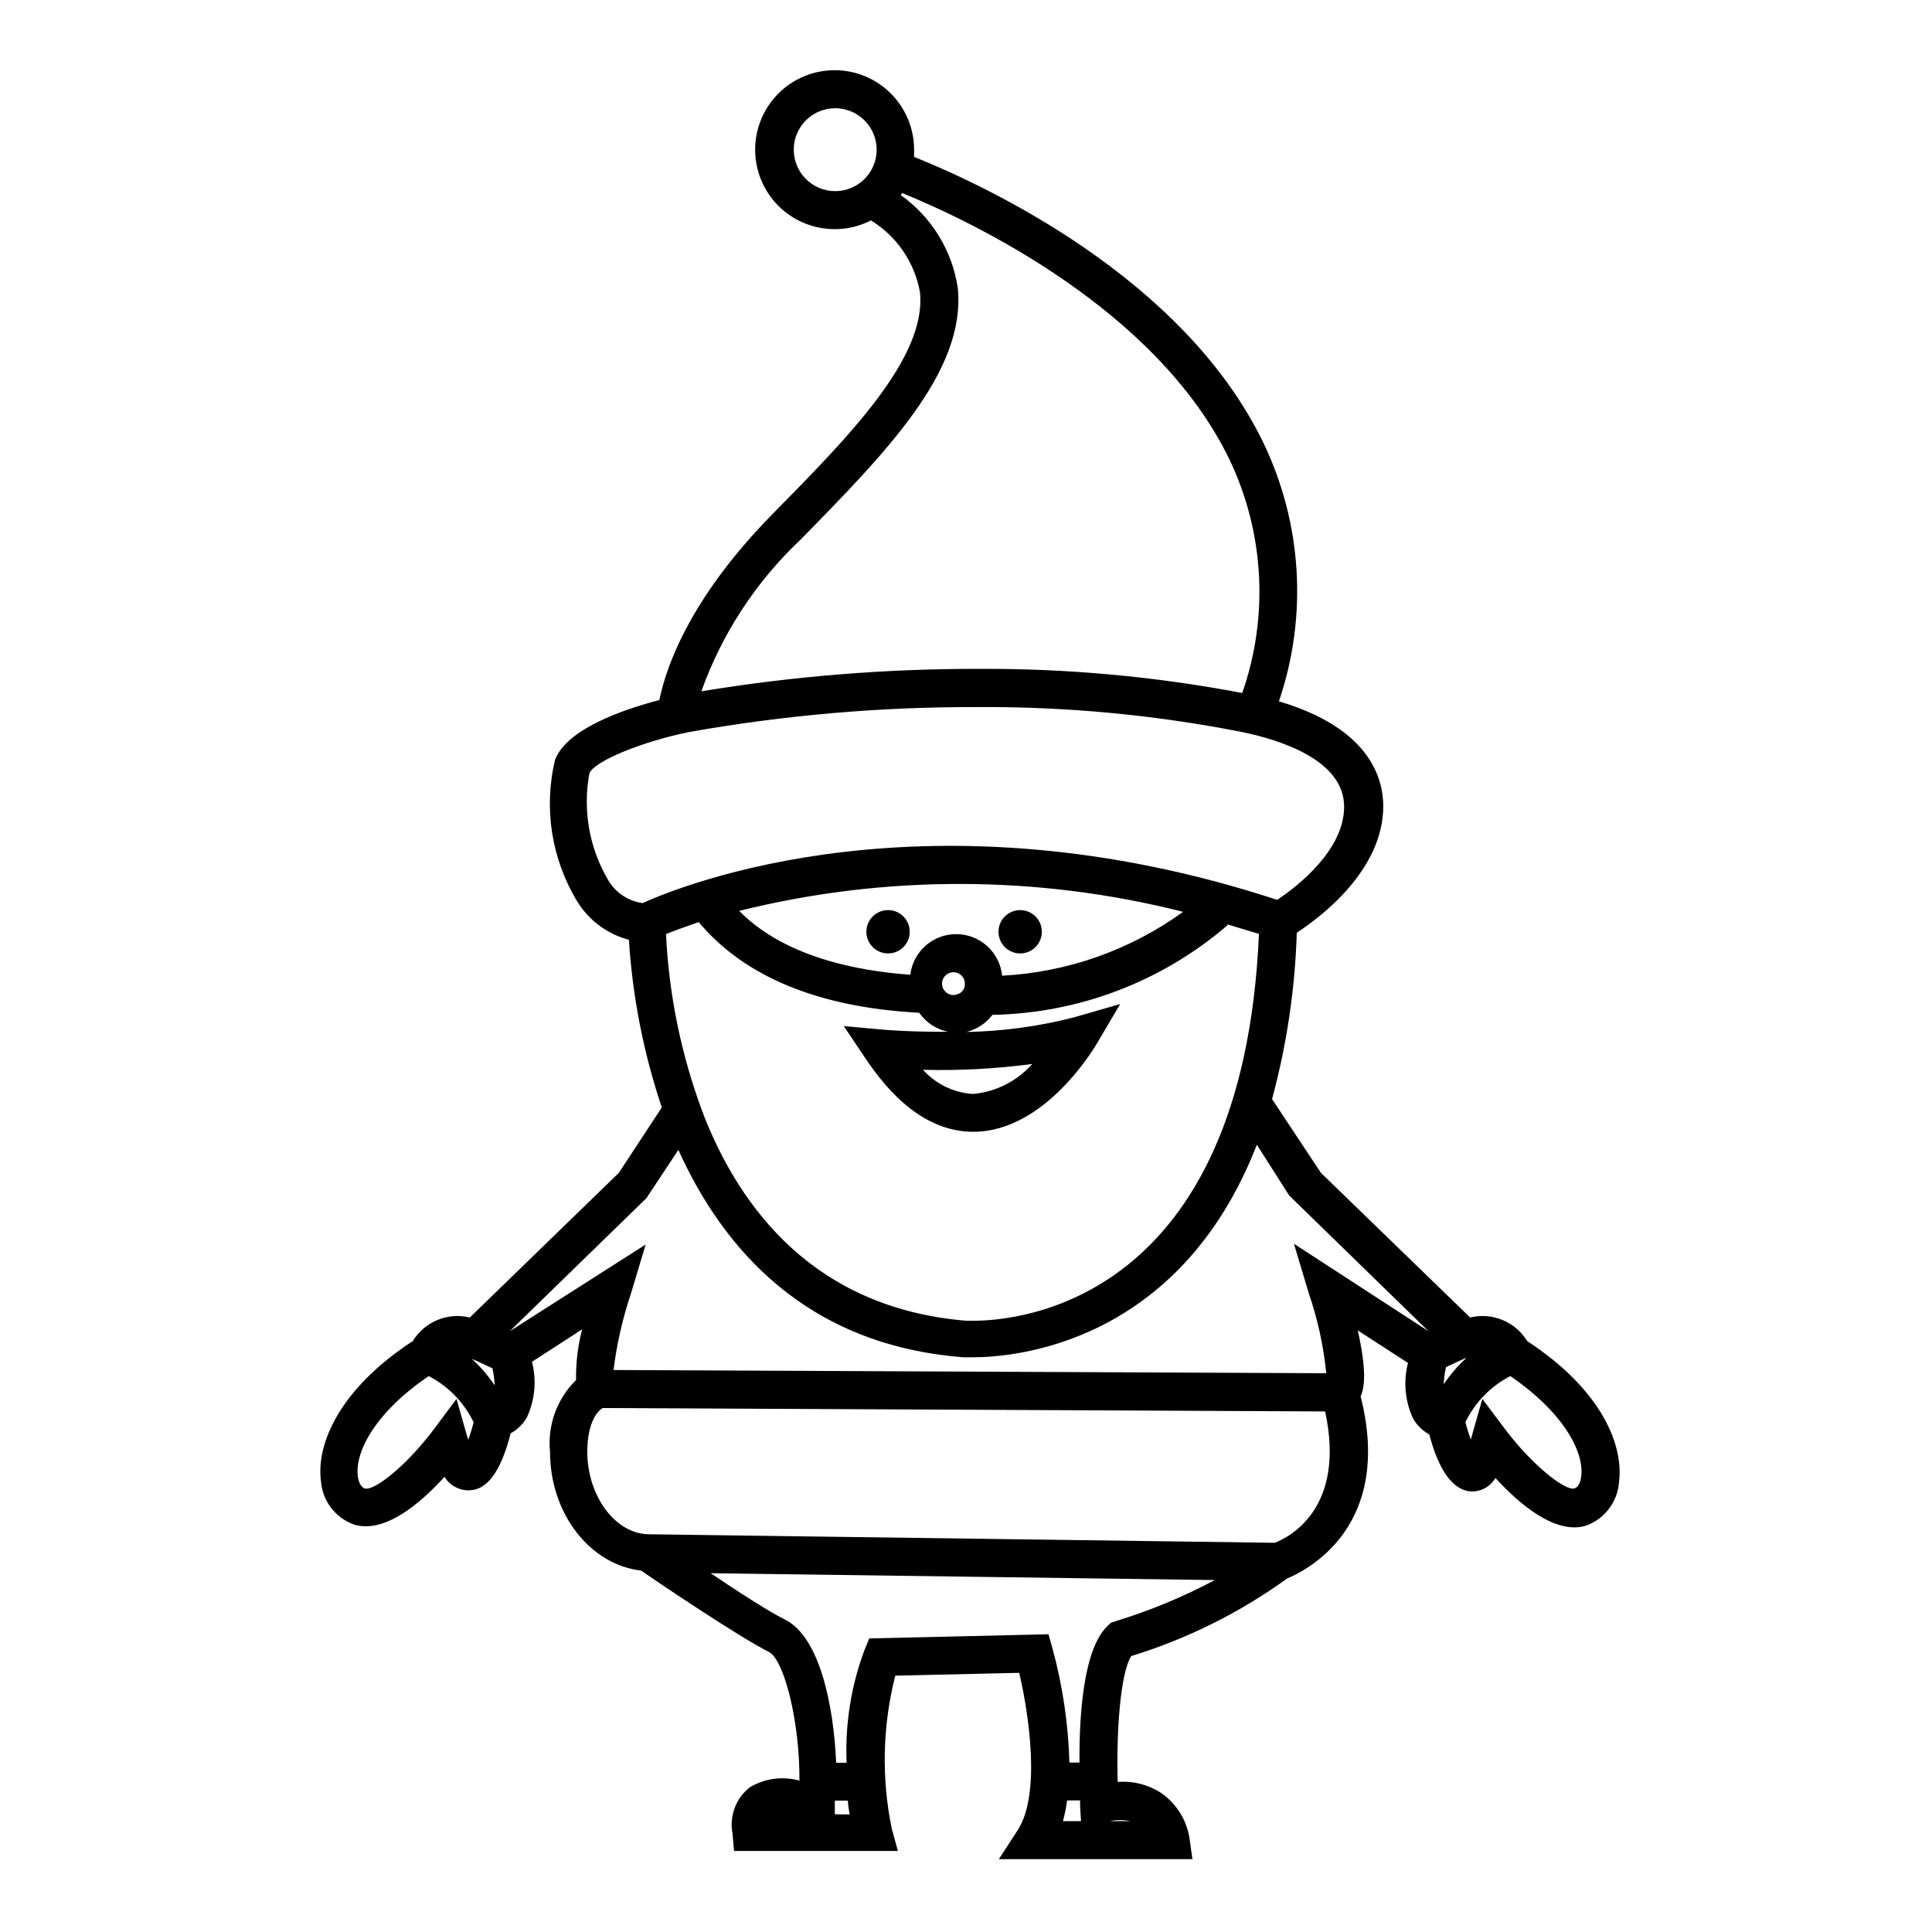 <?xml version="1.0" encoding="UTF-8"?>
<!-- Uploaded to: SVG Repo, www.svgrepo.com, Generator: SVG Repo Mixer Tools -->
<svg fill="#000000" width="800px" height="800px" version="1.1" viewBox="144 144 512 512" xmlns="http://www.w3.org/2000/svg">
 <g>
  <path d="m548.72 499.4c-3.141-5.148-9.254-7.676-15.113-6.246l-39.551-38.34-12.945-19.547c3.891-14.391 6.09-29.184 6.547-44.082 6.398-4.18 22.922-16.625 22.922-33.555 0-7.656-3.879-20.758-27.66-27.762h0.004c7.68-22.551 6.176-47.215-4.184-68.668-21.309-43.832-73.707-68.066-92.496-75.621v-1.914c0-5.586-2.219-10.941-6.168-14.891-3.949-3.953-9.309-6.172-14.895-6.172-5.582 0-10.941 2.219-14.891 6.172-3.949 3.949-6.168 9.305-6.168 14.891 0 5.582 2.219 10.941 6.168 14.891 3.949 3.949 9.309 6.168 14.891 6.168 3.348 0.016 6.652-0.781 9.625-2.316 6.856 4.195 11.586 11.129 12.996 19.043 1.812 17.281-18.844 38.238-38.844 58.543-21.512 21.816-28.215 39.801-30.23 49.523-9.621 2.519-24.586 7.656-27.66 15.922h0.004c-3.043 12.805-0.906 26.293 5.945 37.531 3.09 4.984 7.981 8.594 13.652 10.078 0.957 15.129 3.887 30.066 8.719 44.434l-11.387 17.332-39.5 38.34c-5.859-1.43-11.973 1.098-15.113 6.246-19.801 12.949-25.594 27.609-24.336 37.082 0.375 5.246 3.816 9.77 8.766 11.539 1.027 0.316 2.102 0.473 3.176 0.453 7.356 0 15.367-7.106 20.809-13.098v-0.004c1.375 2.262 3.852 3.625 6.496 3.578 4.785 0 8.465-5.039 11.035-15.113 1.789-0.969 3.273-2.414 4.281-4.184 2.152-4.613 2.633-9.832 1.363-14.762l13.301-8.613c-1.152 4.387-1.695 8.914-1.613 13.449-5.074 4.973-7.613 11.98-6.902 19.047 0 16.473 10.73 29.926 24.133 31.438 5.039 3.527 26.301 17.785 33.855 21.562 4.031 2.016 8.211 18.391 8.113 34.109h-0.004c-4.438-1.238-9.191-0.602-13.148 1.762-3.711 2.914-5.481 7.66-4.586 12.293l0.402 4.586h43.43l-1.609-5.797c-2.793-13.445-2.481-27.348 0.906-40.656l32.848-0.754c2.57 10.984 5.742 32.094-0.352 41.613l-5.039 7.758h51.289l-0.805-5.742h-0.004c-0.797-4.746-3.465-8.977-7.406-11.738-3.422-2.254-7.5-3.301-11.586-2.973-0.402-14.055 0.805-28.969 3.578-33.352 14.801-4.551 28.754-11.492 41.312-20.559 5.039-2.117 28.266-13.551 19.496-48.266 1.16-2.621 1.512-7.254-0.754-17.48l13.301 8.613-0.004 0.004c-1.27 4.93-0.789 10.145 1.363 14.762 1.008 1.762 2.492 3.211 4.281 4.18 2.57 9.723 6.297 14.762 11.035 15.113h-0.004c2.664 0.102 5.16-1.273 6.5-3.574 6.246 6.852 15.871 15.113 23.98 12.645 4.953-1.766 8.395-6.293 8.77-11.539 1.258-9.773-4.535-24.434-24.336-37.383zm-22.117 11.438c0.066-1.527 0.27-3.043 0.605-4.535l3.68-1.715 1.812-0.805v0.004c-2.309 2.094-4.356 4.465-6.098 7.051zm-196.48-72.297c-5.609-15.078-8.855-30.934-9.625-47.004 1.965-0.805 5.039-1.914 8.664-3.176 12.191 14.559 31.84 22.621 58.441 24.031h0.004c1.805 2.609 4.547 4.414 7.656 5.039h-2.016c-8.766 0-15.113-0.555-15.113-0.555l-10.531-0.957 5.894 8.766c8.566 12.797 18.137 19.246 28.465 19.246 18.941 0 32.043-22.27 32.598-23.176l6.301-10.68-12.043 3.477c-9.383 2.438-19.023 3.754-28.719 3.93 2.758-0.672 5.195-2.273 6.902-4.535 22.891-0.414 44.914-8.805 62.273-23.727v-0.25l8.363 2.519c-4.231 97.488-63.633 102.52-75.57 102.52l-2.066-0.004c-39.801-3.324-59.703-29.32-69.629-54.762v-0.25zm79.449-35.973c-0.625-6.207-5.816-10.949-12.055-11.016-6.238-0.062-11.527 4.574-12.277 10.766-26.754-1.965-39.398-10.832-45.344-16.93 38.637-9.598 79.043-9.512 117.64 0.254-14.023 10.145-30.68 16.023-47.965 16.926zm-12.191 5.039c-1.254 0.301-2.559-0.227-3.254-1.312-0.695-1.086-0.621-2.496 0.18-3.504 0.801-1.012 2.156-1.402 3.371-0.973 1.215 0.426 2.027 1.578 2.019 2.867 0.098 1.398-0.883 2.641-2.266 2.871zm20.152 18.391c-4.027 4.531-9.629 7.363-15.668 7.91-5.086-0.305-9.848-2.606-13.25-6.398 9.715 0.242 19.434-0.277 29.07-1.562zm-63.18-242.33c0-4.445 2.68-8.449 6.781-10.148 4.106-1.699 8.828-0.762 11.969 2.383 3.141 3.141 4.082 7.863 2.383 11.969-1.699 4.102-5.707 6.777-10.148 6.777-6.066 0-10.984-4.918-10.984-10.98zm1.762 103.38c22.625-23.078 43.887-44.641 41.719-66.656-1.465-9.945-6.922-18.863-15.113-24.688l0.352-0.555c18.137 7.406 67.309 30.531 86.707 70.535 9.289 19.391 10.52 41.672 3.426 61.969-23.051-4.383-46.469-6.527-69.93-6.398-24.59-0.031-49.141 1.957-73.406 5.945 5.457-15.27 14.453-29.031 26.25-40.156zm-50.883 90.281c-5.062-8.531-6.852-18.613-5.035-28.367 1.16-3.176 13.805-8.414 26.5-10.984v0.004c25.145-4.461 50.637-6.672 76.176-6.602 23.57-0.156 47.102 2.055 70.23 6.602 10.078 2.066 27.105 7.406 27.105 19.801 0 11.488-12.293 21.059-17.734 24.688-92.246-30.23-157.69-3.93-168.17 0.855-3.781-0.504-7.125-2.715-9.07-5.996zm-36.223 126.76 1.812 0.805 3.68 1.715c0.332 1.488 0.535 3.008 0.605 4.535-1.742-2.59-3.789-4.961-6.098-7.055zm-1.258 20.402-2.769-9.773-6.047 8.113c-7.203 9.574-15.82 16.426-18.289 15.617-0.906-0.301-1.613-1.512-1.812-3.223-0.855-6.5 4.734-17.027 18.793-26.551h-0.004c5.18 2.691 9.348 6.984 11.891 12.242-0.402 1.613-0.906 3.223-1.41 4.637zm97.484 100.31v-1.359-2.266h3.477c0 1.309 0.301 2.57 0.453 3.68zm60.457 1.812v0.004c0.488-1.805 0.859-3.641 1.109-5.492h3.426v1.258l0.25 4.231zm18.391 0-5.945 0.004c1.934-0.391 3.926-0.355 5.844 0.098zm-4.434-52.949-1.211 0.352-0.906 0.855c-6.398 6.047-7.559 23.578-7.457 36.223h-2.672l0.004 0.004c-0.293-10.219-1.797-20.363-4.484-30.227l-1.059-3.777-47.508 1.109-1.258 3.074-0.004-0.004c-3.559 9.543-5.168 19.699-4.734 29.875h-2.769c-0.656-15.113-4.332-33.352-13.551-37.938-3.934-1.914-12.496-7.406-19.703-12.293l133.61 1.812v0.004c-8.43 4.477-17.27 8.137-26.398 10.93zm42.219-20.809-166.26-2.266c-8.664-0.352-15.82-10.078-15.973-21.613 0-8.465 2.922-11.133 4.082-11.84l191.45 0.906c5.594 25.695-9.523 33.355-13.352 34.816zm5.039-79.25 3.93 13.098v0.004c2.359 6.867 3.914 13.984 4.633 21.211l-188.88-0.855h0.004c0.848-6.856 2.383-13.605 4.582-20.152l3.93-13.098-36.02 22.973 36.223-35.266 8.465-12.797c11.84 26.25 33.957 51.793 75.57 54.965h2.57c10.68 0 54.562-3.375 75.168-56.324l8.562 13.449 36.93 35.973zm74.312 64.844c-2.367 0.707-11.082-6.047-18.289-15.617l-6.098-8.113-2.769 9.773-0.301 1.008c-0.504-1.41-1.008-3.023-1.41-4.637l-0.004 0.004c2.551-5.238 6.719-9.516 11.891-12.191 14.055 9.574 19.648 20.152 18.793 26.551-0.152 1.711-0.855 2.922-1.812 3.223z"/>
  <path d="m385.09 390.93c0 3.172-2.57 5.742-5.742 5.742s-5.746-2.57-5.746-5.742c0-3.172 2.574-5.742 5.746-5.742s5.742 2.57 5.742 5.742"/>
  <path d="m420.1 390.93c0 3.172-2.574 5.742-5.746 5.742s-5.742-2.57-5.742-5.742c0-3.172 2.57-5.742 5.742-5.742s5.746 2.57 5.746 5.742"/>
 </g>
</svg>